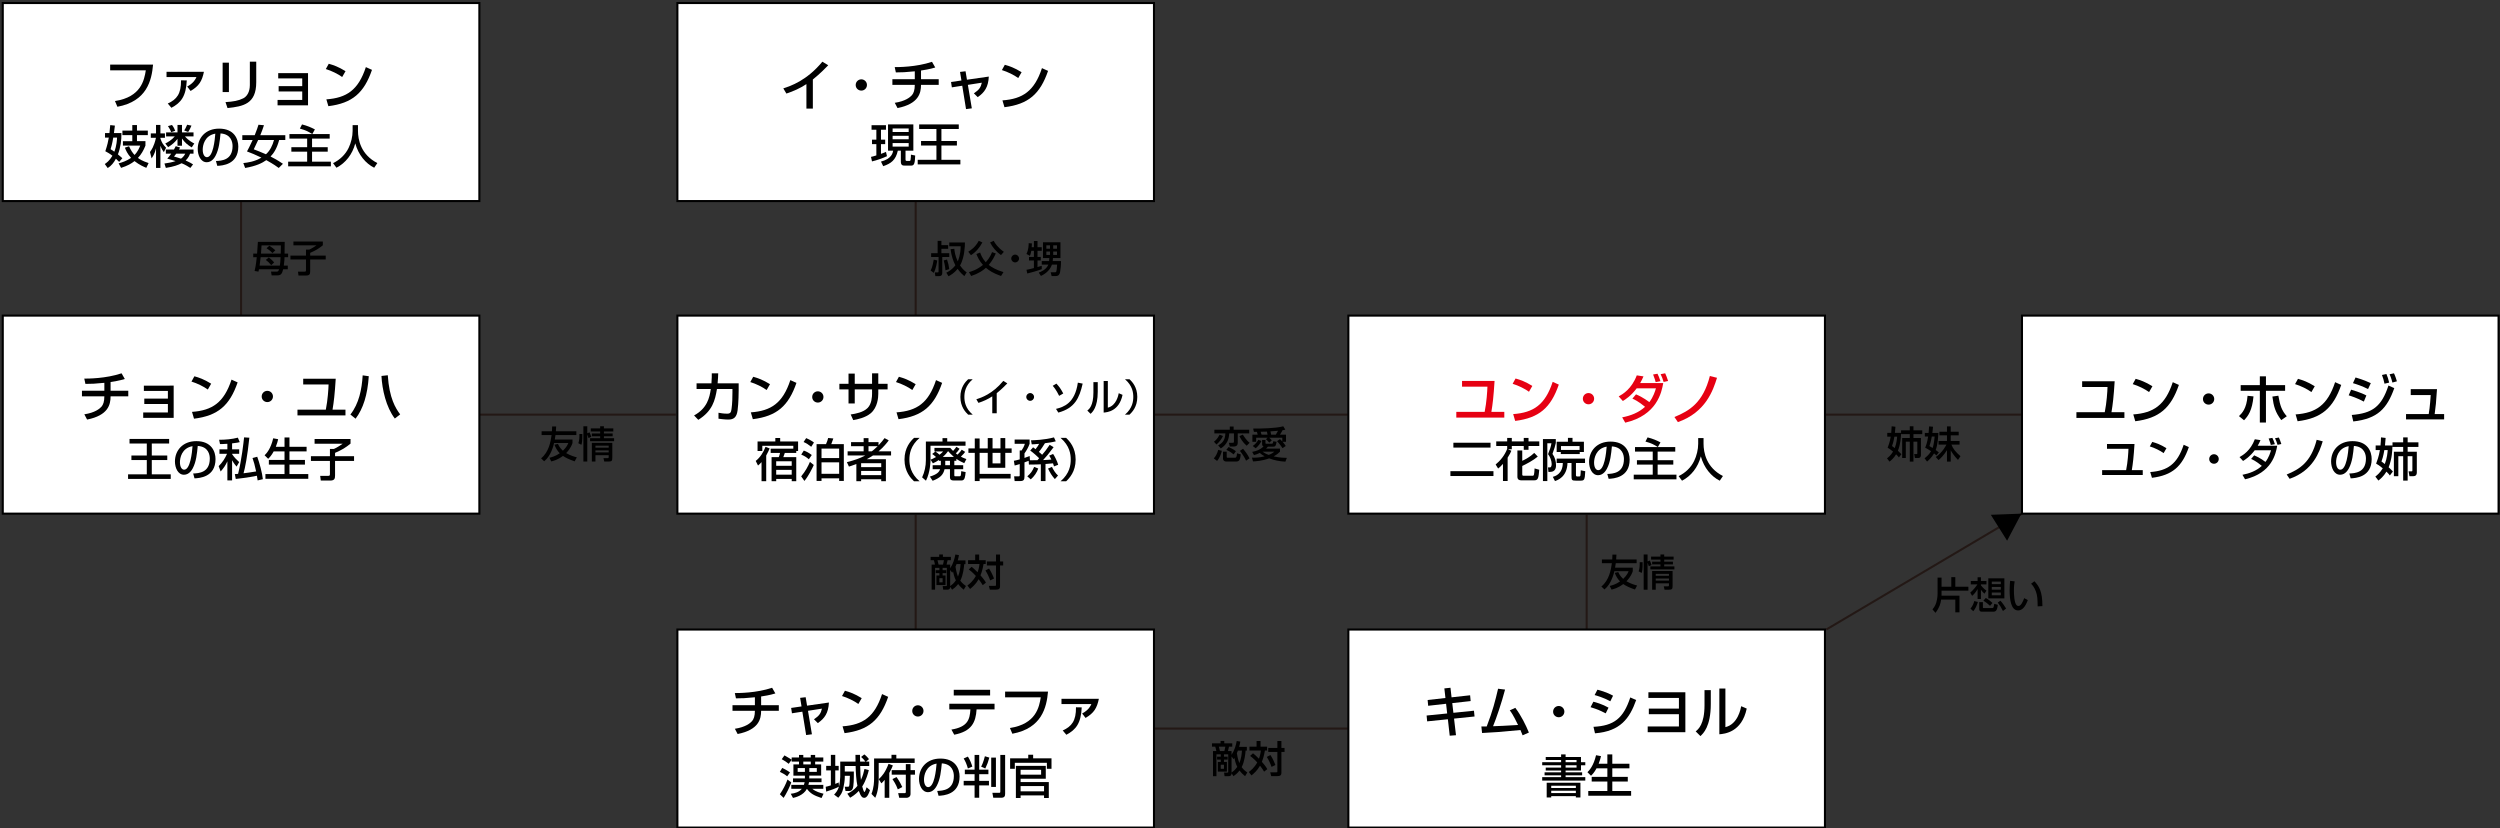 <?xml version="1.0" encoding="utf-8"?>
<!-- Generator: Adobe Illustrator 15.0.0, SVG Export Plug-In . SVG Version: 6.00 Build 0)  -->
<!DOCTYPE svg PUBLIC "-//W3C//DTD SVG 1.1//EN" "http://www.w3.org/Graphics/SVG/1.1/DTD/svg11.dtd">
<svg version="1.1" id="レイヤー_1" xmlns="http://www.w3.org/2000/svg" xmlns:xlink="http://www.w3.org/1999/xlink" x="0px"
	 y="0px" width="600.64px" height="198.975px" viewBox="0 0 600.64 198.975" enable-background="new 0 0 600.64 198.975"
	 xml:space="preserve">
<rect x="0" y="0" width="600.64" height="198.975" fill="#333333" stroke="none"/>
<line fill="none" stroke="#231815" stroke-width="0.5" stroke-miterlimit="10" x1="276.879" y1="99.616" x2="324.082" y2="99.616"/>
<line fill="none" stroke="#231815" stroke-width="0.5" stroke-miterlimit="10" x1="438.588" y1="99.616" x2="485.791" y2="99.616"/>
<line fill="none" stroke="#231815" stroke-width="0.5" stroke-miterlimit="10" x1="115.17" y1="99.616" x2="162.373" y2="99.616"/>
<line fill="none" stroke="#231815" stroke-width="0.5" stroke-miterlimit="10" x1="276.692" y1="175.041" x2="323.896" y2="175.041"/>
<line fill="none" stroke="#231815" stroke-width="0.5" stroke-miterlimit="10" x1="381.205" y1="123.642" x2="381.205" y2="151.25"/>
<line fill="none" stroke="#231815" stroke-width="0.5" stroke-miterlimit="10" x1="219.999" y1="48.308" x2="219.999" y2="75.917"/>
<line fill="none" stroke="#231815" stroke-width="0.5" stroke-miterlimit="10" x1="219.999" y1="123.642" x2="219.999" y2="151.25"/>
<line fill="none" stroke="#231815" stroke-width="0.5" stroke-miterlimit="10" x1="57.917" y1="48.308" x2="57.917" y2="75.917"/>
<line fill="none" stroke="#231815" stroke-width="0.5" stroke-miterlimit="10" x1="438.773" y1="151.25" x2="485.791" y2="123.406"/>
<rect x="323.952" y="75.825" fill="#FFFFFF" stroke="#000000" stroke-width="0.5" stroke-miterlimit="10" width="114.506" height="47.581"/>
<rect x="485.791" y="75.825" fill="#FFFFFF" stroke="#000000" stroke-width="0.5" stroke-miterlimit="10" width="114.506" height="47.581"/>
<rect x="162.746" y="75.825" fill="#FFFFFF" stroke="#000000" stroke-width="0.5" stroke-miterlimit="10" width="114.506" height="47.581"/>
<rect x="323.952" y="151.25" fill="#FFFFFF" stroke="#000000" stroke-width="0.5" stroke-miterlimit="10" width="114.505" height="47.582"/>
<rect x="162.746" y="0.727" fill="#FFFFFF" stroke="#000000" stroke-width="0.5" stroke-miterlimit="10" width="114.506" height="47.581"/>
<rect x="0.664" y="75.825" fill="#FFFFFF" stroke="#000000" stroke-width="0.5" stroke-miterlimit="10" width="114.506" height="47.581"/>
<rect x="162.746" y="151.25" fill="#FFFFFF" stroke="#000000" stroke-width="0.5" stroke-miterlimit="10" width="114.506" height="47.581"/>
<rect x="0.664" y="0.727" fill="#FFFFFF" stroke="#000000" stroke-width="0.5" stroke-miterlimit="10" width="114.506" height="47.581"/>
<g>
	<path fill="#E60012" d="M359.078,91.521c-0.233,3.744-0.454,5.577-0.766,7.437h3.106v1.378h-11.531v-1.378h6.812
		c0.481-2.419,0.625-4.94,0.664-6.059h-6.098v-1.378H359.078z"/>
	<path fill="#E60012" d="M367.347,94.12c-0.976-0.715-2.587-1.508-3.927-1.911l0.703-1.273c1.144,0.324,2.274,0.702,4.029,1.781
		L367.347,94.12z M363.551,99.489c4.861-0.351,7.684-2.223,9.49-7.748l1.469,0.663c-1.91,5.551-4.719,8.008-10.479,8.724
		L363.551,99.489z"/>
	<path fill="#E60012" d="M382.999,95.784c0,0.754-0.598,1.353-1.353,1.353c-0.754,0-1.365-0.599-1.352-1.353
		c0-0.754,0.611-1.352,1.352-1.352C382.388,94.433,382.999,95.03,382.999,95.784z"/>
	<path fill="#E60012" d="M393.061,94.744c1.729,0.715,3.042,1.755,3.198,1.872c0.988-1.261,1.404-2.704,1.586-3.314h-4.628
		c-1.378,1.846-2.743,2.69-3.315,3.042l-1.001-1.105c0.949-0.52,3.12-1.794,4.343-5.057l1.611,0.246
		c-0.221,0.508-0.429,0.976-0.793,1.6h5.539c-0.377,2.223-1.509,7.748-9.127,9.517l-0.741-1.274c2.015-0.39,3.978-1.131,5.499-2.535
		c-1.716-1.404-2.574-1.755-3.042-1.963L393.061,94.744z M397.78,91.807c-0.117-0.469-0.195-0.754-0.611-1.833l1.053-0.183
		c0.286,0.56,0.403,0.884,0.715,1.794L397.78,91.807z M399.69,91.768c-0.156-0.585-0.455-1.392-0.715-1.872l1.092-0.208
		c0.287,0.61,0.416,0.975,0.703,1.846L399.69,91.768z"/>
	<path fill="#E60012" d="M402.29,100.191c3.588-1.481,6.878-3.406,8.516-9.854l1.717,0.43c-0.949,3.028-2.705,8.294-9.4,10.647
		L402.29,100.191z"/>
</g>
<g>
	<path d="M347.015,165.393l1.47-0.156l0.26,2.301l4.459-0.494l0.13,1.391l-4.42,0.494l0.273,2.328l4.939-0.508l0.144,1.391
		l-4.928,0.508l0.469,3.992l-1.509,0.115l-0.441-3.951l-4.979,0.508l-0.13-1.404l4.94-0.494l-0.261-2.328l-4.303,0.482l-0.13-1.393
		l4.277-0.48L347.015,165.393z"/>
	<path d="M364.059,170.059c1.403,1.834,2.573,4.238,3.263,5.941l-1.508,0.664c-0.169-0.469-0.273-0.729-0.521-1.273
		c-5.005,0.48-5.551,0.531-9.217,0.715l-0.169-1.561c0.299,0.014,0.936-0.014,1.287-0.014c1.481-3.873,2.027-6.084,2.729-9.061
		l1.677,0.207c-0.845,3.199-2.08,6.865-2.886,8.803c2.028-0.066,2.432-0.092,6.006-0.301c-1.209-2.496-1.638-3.055-1.988-3.51
		L364.059,170.059z"/>
	<path d="M375.849,170.969c0,0.754-0.598,1.354-1.352,1.354s-1.365-0.6-1.353-1.354c0-0.754,0.611-1.352,1.353-1.352
		S375.849,170.215,375.849,170.969z"/>
	<path d="M385.781,171.385c-1.703-0.844-1.742-0.871-3.641-1.48l0.676-1.314c0.624,0.156,2.236,0.611,3.641,1.43L385.781,171.385z
		 M382.843,174.623c4.901-0.248,7.189-2.002,8.841-7.061l1.417,0.625c-1.586,4.445-3.81,7.514-9.894,7.996L382.843,174.623z
		 M386.887,168.486c-1.586-0.885-3.354-1.379-3.771-1.494l0.676-1.287c0.442,0.117,2.106,0.52,3.757,1.441L386.887,168.486z"/>
	<path d="M404.918,166.328v9.582h-9.049v-1.379h7.502v-2.938h-7.229v-1.352h7.229v-2.563h-7.333v-1.352H404.918z"/>
	<path d="M411.027,169.137c0,5.459-1.846,7.123-2.496,7.709l-1.131-1.131c0.598-0.48,2.119-1.664,2.119-6.293v-3.613h1.508V169.137z
		 M414.537,174.701c2.99-0.715,3.666-4.369,3.797-5.031l1.326,0.572c-1.197,5.719-5.344,6.07-6.578,6.174v-10.998h1.455V174.701z"/>
</g>
<g>
	<path d="M26.567,93.873h4.251v1.353h-4.251c0,1.976-0.559,4.563-5.642,5.577l-0.663-1.262c2.573-0.39,3.691-1.352,4.121-1.833
		c0.416-0.48,0.688-1.234,0.688-2.482H19.69v-1.353h5.382v-1.898c-2.171,0.209-3.172,0.273-4.55,0.261l-0.273-1.274
		c0.846,0,5.122,0.013,8.958-1.273l0.779,1.364c-1.3,0.416-2.834,0.638-3.419,0.729V93.873z"/>
	<path d="M41.726,92.651v7.748h-7.319v-1.3h5.929v-2.041h-5.669v-1.287h5.669v-1.847h-5.772v-1.273H41.726z"/>
	<path d="M49.929,93.587c-0.976-0.715-2.587-1.508-3.927-1.911l0.702-1.273c1.145,0.324,2.275,0.702,4.03,1.781L49.929,93.587z
		 M46.132,98.956c4.862-0.351,7.684-2.223,9.491-7.748l1.469,0.663c-1.911,5.551-4.72,8.008-10.479,8.724L46.132,98.956z"/>
	<path d="M65.58,95.251c0,0.754-0.598,1.353-1.352,1.353s-1.365-0.599-1.353-1.353c0-0.754,0.611-1.352,1.353-1.352
		S65.58,94.497,65.58,95.251z"/>
	<path d="M80.66,90.987c-0.233,3.744-0.454,5.577-0.767,7.437h3.107v1.378H71.47v-1.378h6.812c0.481-2.419,0.624-4.94,0.663-6.059
		h-6.097v-1.378H80.66z"/>
	<path d="M84.184,99.594c2.08-2.652,2.743-6.059,2.951-9.413l1.469,0.208c-0.299,4.473-1.339,7.788-3.172,10.206L84.184,99.594z
		 M93.167,90.155c0.363,5.563,1.897,7.969,2.977,9.399l-1.287,1.001c-2.105-2.743-3.042-6.981-3.211-10.231L93.167,90.155z"/>
</g>
<g>
	<path d="M195.292,26.095h-1.547v-5.89c-1.482,0.988-3.12,1.717-4.81,2.275l-0.741-1.248c1.755-0.572,5.616-1.846,9.386-6.409
		l1.404,0.858c-0.507,0.52-1.885,1.976-3.692,3.419V26.095z"/>
	<path d="M208.292,20.413c0,0.754-0.598,1.353-1.352,1.353c-0.754,0-1.365-0.599-1.353-1.353c0-0.754,0.611-1.352,1.353-1.352
		C207.681,19.062,208.292,19.659,208.292,20.413z"/>
	<path d="M221.279,19.035h4.251v1.353h-4.251c0,1.976-0.559,4.563-5.642,5.577l-0.663-1.262c2.574-0.39,3.692-1.352,4.121-1.833
		c0.416-0.48,0.689-1.234,0.689-2.482h-5.382v-1.353h5.382v-1.898c-2.171,0.209-3.172,0.273-4.55,0.261l-0.273-1.274
		c0.845,0,5.122,0.013,8.958-1.273l0.78,1.364c-1.3,0.416-2.834,0.638-3.419,0.729V19.035z"/>
	<path d="M230.652,17.28l1.326-0.156l0.338,2.028l5.252-0.754c-0.13,2.521-1.014,3.809-2.665,4.94l-0.923-0.91
		c1.261-0.858,1.651-1.404,1.911-2.562l-3.354,0.521l0.949,5.642l-1.391,0.183l-0.91-5.616l-2.496,0.39l-0.195-1.287l2.496-0.364
		L230.652,17.28z"/>
	<path d="M244.64,18.749c-0.975-0.715-2.587-1.508-3.926-1.911l0.702-1.273c1.144,0.324,2.275,0.702,4.03,1.781L244.64,18.749z
		 M240.844,24.118c4.862-0.351,7.684-2.223,9.491-7.748l1.469,0.663c-1.911,5.551-4.719,8.008-10.478,8.724L240.844,24.118z"/>
</g>
<g>
	<path d="M182.864,169.422h4.251v1.352h-4.251c0,1.977-0.559,4.563-5.642,5.578l-0.663-1.262c2.574-0.391,3.692-1.352,4.121-1.834
		c0.416-0.48,0.689-1.234,0.689-2.482h-5.382v-1.352h5.382v-1.898c-2.171,0.209-3.172,0.273-4.55,0.26l-0.273-1.273
		c0.845,0,5.122,0.012,8.958-1.273l0.78,1.363c-1.3,0.416-2.834,0.639-3.419,0.729V169.422z"/>
	<path d="M192.237,167.666l1.326-0.156l0.338,2.029l5.252-0.754c-0.13,2.521-1.014,3.809-2.665,4.939l-0.923-0.91
		c1.261-0.857,1.651-1.404,1.911-2.561l-3.354,0.52l0.949,5.643l-1.391,0.182l-0.91-5.615l-2.496,0.389l-0.195-1.287l2.496-0.363
		L192.237,167.666z"/>
	<path d="M206.225,169.135c-0.975-0.715-2.587-1.508-3.926-1.91l0.702-1.273c1.144,0.324,2.275,0.701,4.03,1.781L206.225,169.135z
		 M202.429,174.504c4.862-0.35,7.684-2.223,9.491-7.748l1.469,0.664c-1.911,5.551-4.719,8.008-10.478,8.723L202.429,174.504z"/>
	<path d="M221.877,170.799c0,0.754-0.598,1.354-1.352,1.354c-0.754,0-1.365-0.6-1.353-1.354c0-0.754,0.611-1.352,1.353-1.352
		C221.266,169.447,221.877,170.045,221.877,170.799z"/>
	<path d="M238.946,169.07v1.365h-4.316c-0.195,3.121-1.183,5.277-5.37,6.084l-0.676-1.234c3.9-0.637,4.42-2.406,4.563-4.85h-5.07
		v-1.365H238.946z M237.88,165.729v1.354h-8.736v-1.354H237.88z"/>
	<path d="M251.791,166.158c-0.338,3.783-1.469,8.814-8.567,10.127l-0.585-1.377c6.305-0.963,7.033-5.07,7.41-7.371h-8.567v-1.379
		H251.791z"/>
	<path d="M264.01,167.887c-0.455,2.236-1.183,3.42-3.198,4.604l-0.819-1.066c1.612-0.871,2.028-1.846,2.223-2.275h-7.189v-1.262
		H264.01z M255.326,175.506c2.171-0.988,3.224-2.34,3.185-5.578l1.378,0.027c-0.169,3.809-1.378,5.355-3.692,6.578L255.326,175.506z
		"/>
</g>
<g>
	<path d="M177.469,92.092v1.717c0,0.194-0.013,2.99-0.26,4.797c-0.234,1.729-0.988,2.197-2.236,2.197
		c-0.871,0-1.976-0.156-2.353-0.208v-1.431c0.507,0.092,1.196,0.222,2.08,0.222c0.78,0,0.936-0.313,1.053-1.105
		c0.195-1.339,0.221-2.964,0.221-3.991v-0.832h-3.718c-0.455,2.73-1.066,5.278-4.485,7.41l-1.014-1.053
		c3.133-1.716,3.718-4.238,4.017-6.357h-3.419v-1.365h3.575c0.091-1.156,0.091-1.91,0.078-2.404l1.547,0.013
		c-0.026,0.65-0.039,1.391-0.143,2.392H177.469z"/>
	<path d="M184.19,93.704c-0.975-0.715-2.587-1.508-3.926-1.911l0.702-1.273c1.144,0.324,2.275,0.702,4.03,1.781L184.19,93.704z
		 M180.394,99.073c4.862-0.351,7.683-2.223,9.49-7.748l1.469,0.663c-1.911,5.551-4.719,8.008-10.478,8.724L180.394,99.073z"/>
	<path d="M197.842,95.368c0,0.754-0.598,1.353-1.353,1.353c-0.754,0-1.365-0.599-1.352-1.353c0-0.754,0.611-1.352,1.352-1.352
		C197.231,94.017,197.842,94.614,197.842,95.368z"/>
	<path d="M209.518,89.688h1.495v2.521h2.236v1.353h-2.236v1.065c0,0.807-0.143,3.237-1.807,4.654
		c-1.3,1.093-3.237,1.482-4.212,1.651l-0.611-1.353c1.261-0.182,3.042-0.52,4.082-1.572c0.962-0.976,1.053-2.679,1.053-3.367v-1.079
		h-4.16v3.38h-1.495v-3.38h-2.197v-1.353h2.197v-2.443h1.495v2.443h4.16V89.688z"/>
	<path d="M219.19,93.704c-0.975-0.715-2.587-1.508-3.926-1.911l0.702-1.273c1.144,0.324,2.275,0.702,4.03,1.781L219.19,93.704z
		 M215.394,99.073c4.862-0.351,7.683-2.223,9.49-7.748l1.469,0.663c-1.911,5.551-4.719,8.008-10.478,8.724L215.394,99.073z"/>
	<path d="M233.7,91.116c-1.803,1.535-2.001,3.211-2.001,4.252c0,1.041,0.198,2.718,2.001,4.252h-1.095
		c-0.637-0.601-1.866-1.884-1.866-4.252s1.229-3.651,1.866-4.252H233.7z"/>
	<path d="M239.468,99.289H238.4v-4.064c-1.023,0.682-2.153,1.185-3.319,1.57l-0.511-0.861c1.211-0.395,3.875-1.273,6.477-4.422
		l0.968,0.592c-0.35,0.358-1.301,1.363-2.547,2.359V99.289z"/>
	<path d="M248.438,95.368c0,0.521-0.413,0.934-0.933,0.934s-0.941-0.413-0.933-0.934c0-0.52,0.421-0.933,0.933-0.933
		S248.438,94.848,248.438,95.368z"/>
	<path d="M254.465,95.108c-0.116-0.251-0.717-1.489-1.534-2.421l0.879-0.521c0.727,0.799,1.085,1.3,1.642,2.368L254.465,95.108z
		 M253.712,98.238c1.839-0.457,4.54-1.327,5.248-6.305l1.157,0.233c-0.798,3.489-1.893,5.885-5.849,6.961L253.712,98.238z"/>
	<path d="M263.741,94.104c0,3.768-1.274,4.916-1.723,5.319l-0.781-0.78c0.413-0.331,1.462-1.148,1.462-4.342v-2.494h1.041V94.104z
		 M266.163,97.943c2.063-0.493,2.53-3.015,2.62-3.472l0.915,0.395c-0.826,3.946-3.687,4.189-4.539,4.261v-7.589h1.004V97.943z"/>
	<path d="M270.28,99.62c1.803-1.534,2.001-3.211,2.001-4.252c0-1.041-0.198-2.717-2.001-4.252h1.095
		c0.637,0.601,1.866,1.884,1.866,4.252s-1.229,3.651-1.866,4.252H270.28z"/>
</g>
<g>
	<path d="M36.773,15.525c-0.338,3.783-1.469,8.814-8.567,10.127l-0.585-1.378c6.305-0.962,7.033-5.07,7.41-7.371h-8.567v-1.378
		H36.773z"/>
	<path d="M48.993,17.254c-0.455,2.236-1.183,3.419-3.198,4.603l-0.819-1.066c1.612-0.871,2.028-1.846,2.223-2.274h-7.189v-1.262
		H48.993z M40.309,24.872c2.171-0.987,3.224-2.34,3.185-5.577l1.378,0.026c-0.169,3.809-1.378,5.356-3.692,6.578L40.309,24.872z"/>
	<path d="M54.999,22.116H53.49v-7.06h1.508V22.116z M61.563,19.764c0,5.2-3.094,5.798-6.903,6.201l-0.481-1.431
		c1.885-0.117,3.133-0.338,4.264-0.91c1.508-0.767,1.586-2.678,1.586-3.172v-5.629h1.534V19.764z"/>
	<path d="M74.005,17.566v7.748h-7.319v-1.3h5.928v-2.041h-5.668v-1.287h5.668V18.84h-5.772v-1.273H74.005z"/>
	<path d="M82.208,18.502c-0.975-0.715-2.587-1.508-3.926-1.911l0.702-1.273c1.144,0.324,2.275,0.702,4.03,1.781L82.208,18.502z
		 M78.411,23.871c4.862-0.351,7.684-2.223,9.491-7.748l1.469,0.663c-1.911,5.551-4.719,8.008-10.478,8.724L78.411,23.871z"/>
</g>
<g>
	<path d="M508.062,91.599c-0.234,3.744-0.455,5.576-0.768,7.436h3.107v1.379H498.87v-1.379h6.812
		c0.481-2.418,0.624-4.939,0.663-6.058h-6.097v-1.378H508.062z"/>
	<path d="M516.329,94.198c-0.976-0.715-2.587-1.508-3.927-1.911l0.702-1.273c1.145,0.325,2.275,0.702,4.03,1.78L516.329,94.198z
		 M512.533,99.567c4.861-0.352,7.683-2.223,9.49-7.748l1.469,0.663c-1.911,5.55-4.719,8.009-10.479,8.724L512.533,99.567z"/>
	<path d="M531.981,95.862c0,0.754-0.599,1.352-1.353,1.352s-1.365-0.598-1.352-1.352c0-0.754,0.61-1.352,1.352-1.352
		S531.981,95.108,531.981,95.862z"/>
	<path d="M537.922,99.97c0.702-0.662,1.833-1.754,2.067-4.875l1.43,0.143c-0.325,3.355-1.261,4.693-2.275,5.734L537.922,99.97z
		 M544.409,90.415v2.119h4.602v1.365h-4.602v7.617h-1.47v-7.617h-4.602v-1.365h4.602v-2.119H544.409z M547.386,95.069
		c0.429,2.443,0.832,3.574,2.028,4.939l-1.326,0.924c-1.417-1.859-1.833-3.289-2.133-5.656L547.386,95.069z"/>
	<path d="M555.328,94.198c-0.975-0.715-2.586-1.508-3.926-1.911l0.702-1.273c1.144,0.325,2.274,0.702,4.03,1.78L555.328,94.198z
		 M551.533,99.567c4.861-0.352,7.683-2.223,9.49-7.748l1.469,0.663c-1.912,5.55-4.719,8.009-10.479,8.724L551.533,99.567z"/>
	<path d="M567.926,96.485c-1.521-0.832-3.094-1.338-3.641-1.508l0.586-1.352c0.194,0.053,2.34,0.662,3.666,1.391L567.926,96.485z
		 M565.026,99.696c4.915-0.402,7.15-1.963,8.814-7.071l1.403,0.624c-1.741,4.875-3.965,7.357-9.854,8.008L565.026,99.696z
		 M568.939,93.47c-1.378-0.688-2.613-1.117-3.627-1.416l0.624-1.365c1.963,0.585,2.938,1.027,3.666,1.365L568.939,93.47z
		 M572.892,92.184c-0.182-0.884-0.351-1.404-0.61-2.093l1.065-0.234c0.325,0.78,0.442,1.118,0.663,2.067L572.892,92.184z
		 M574.79,91.91c-0.3-1.17-0.546-1.703-0.677-1.989l1.054-0.233c0.364,0.754,0.61,1.612,0.702,1.924L574.79,91.91z"/>
	<path d="M585.502,93.495c-0.182,2.99-0.325,4.344-0.559,5.994h2.274v1.273h-9.152v-1.273h5.447
		c0.312-1.689,0.468-4.406,0.481-4.576h-4.797v-1.418H585.502z"/>
</g>
<g>
	<path d="M348.469,113.202h10.342v1.166h-10.342V113.202z M349.184,106.37h8.923v1.166h-8.923V106.37z"/>
	<path d="M359.337,111.596c1.089-0.869,2.167-2.189,2.772-3.74v-0.704h-2.63v-1.101h2.63v-0.836h1.111v0.836h2.871v-0.836h1.144
		v0.836h2.586v1.101h-2.586v0.913h-1.144v-0.913h-2.871v0.792h-0.902l0.792,0.353c-0.176,0.429-0.353,0.825-0.892,1.661v5.61h-1.122
		v-4.114c-0.583,0.66-0.825,0.847-1.166,1.111L359.337,111.596z M364.563,108.219h1.166v2.497c0.748-0.352,1.893-0.936,2.883-1.903
		l0.847,0.88c-1.089,0.936-2.838,1.838-3.729,2.256v2.079c0,0.165,0.088,0.275,0.33,0.275h2.179c0.187,0,0.286-0.144,0.308-0.286
		c0.033-0.144,0.132-0.771,0.144-1.475l1.122,0.319c-0.177,1.947-0.242,2.541-1.199,2.541h-3.125c-0.429,0-0.924-0.143-0.924-0.847
		V108.219z"/>
	<path d="M370.7,105.49h3.091v0.935c-0.154,0.727-0.319,1.288-0.803,2.63c0.572,0.759,0.857,1.749,0.857,2.706
		c0,0.353,0,1.617-1.419,1.617h-0.407l-0.109-1.089h0.506c0.319,0,0.385-0.55,0.385-0.825c0-0.737-0.385-1.738-0.869-2.354
		c0.44-1.089,0.683-1.782,0.814-2.618h-0.99v9.087H370.7V105.49z M380.811,111.233h-2.179v2.871c0,0.143,0.022,0.374,0.286,0.374
		h0.484c0.209,0,0.274-0.11,0.297-0.209c0.044-0.144,0.077-0.892,0.088-1.276l1.078,0.22c-0.099,2.189-0.242,2.267-1.232,2.267
		h-1.001c-1.034,0-1.067-0.143-1.067-1.243v-3.003h-0.968c-0.099,3.344-2.365,4.125-3.004,4.345l-0.517-1.012
		c0.473-0.132,2.365-0.638,2.398-3.333H374v-1.046h6.811V111.233z M374.99,108.593H374v-2.465h2.707v-0.935h1.1v0.935h2.739v2.465
		h-1.001v0.495h-4.555V108.593z M379.501,108.098v-0.936h-4.467v0.936H379.501z"/>
	<path d="M386.166,113.873c1.309-0.055,3.994-0.176,3.994-3.586c0-0.869-0.297-2.872-2.895-3.037
		c-0.176,1.826-0.362,3.796-1.199,5.369c-0.187,0.341-0.836,1.551-2.111,1.551c-1.441,0-2.168-1.649-2.168-3.19
		c0-2.651,1.871-4.885,5.139-4.885c3.652,0,4.609,2.509,4.609,4.313c0,4.367-3.906,4.576-5.05,4.631L386.166,113.873z
		 M382.986,111.145c0,1.188,0.463,1.815,1.013,1.815c1.474,0,1.903-4.114,2.013-5.654
		C383.383,107.768,382.986,110.177,382.986,111.145z"/>
	<path d="M398.299,107.404c-0.847-0.539-1.408-0.88-2.97-1.32l0.517-1.001c1.354,0.363,2.135,0.704,3.092,1.199l-0.627,1.122h4.18
		v1.089h-4.234v2.068h3.762v1.067h-3.762v2.409h4.521v1.122h-10.265v-1.122h4.565v-2.409h-3.795v-1.067h3.795v-2.068h-4.258v-1.089
		H398.299z"/>
	<path d="M408.001,105.248h1.287v1.354c0,2.134,0.671,5.721,4.653,7.767l-0.759,1.122c-2.024-1.012-3.784-3.069-4.544-5.853
		c-0.682,2.641-2.332,4.72-4.521,5.853l-0.814-1.1c1.607-0.781,2.949-2.035,3.73-3.652c0.594-1.222,0.968-2.751,0.968-4.093V105.248
		z"/>
</g>
<g>
	<path d="M182.965,111.024c-0.308,0.352-0.539,0.561-0.847,0.825l-0.55-1.111c1.1-0.858,1.859-2.102,2.354-3.378l0.99,0.386
		c-0.176,0.406-0.385,0.901-0.825,1.693v6.172h-1.122V111.024z M190.6,107.801v-0.693h-7.448v1.243h-1.144v-2.288h4.269v-0.825
		h1.166v0.825h4.302v2.288h-0.44v0.474h-2.75c-0.099,0.318-0.198,0.594-0.363,1.012h3.114v5.775h-1.089v-0.55h-3.729v0.55h-1.111
		v-5.775h1.728c0.143-0.374,0.154-0.418,0.308-1.012h-2.255v-1.023H190.6z M186.485,110.826v1.089h3.729v-1.089H186.485z
		 M186.485,112.884v1.154h3.729v-1.154H186.485z"/>
	<path d="M195.516,111.717c-0.297,0.693-1.375,2.839-2.255,3.829l-0.77-1.101c1.001-1.188,1.694-2.497,2.101-3.477L195.516,111.717z
		 M193.118,108.252c0.693,0.253,1.166,0.506,1.915,1.067l-0.704,1.022c-0.616-0.528-1.012-0.77-1.827-1.122L193.118,108.252z
		 M193.69,105.259c1.012,0.43,1.551,0.825,1.87,1.057l-0.66,1.023c-0.726-0.572-1.089-0.804-1.837-1.145L193.69,105.259z
		 M201.611,114.93h-4.235v0.616h-1.188V106.7h2.267c0.22-0.429,0.451-1.199,0.517-1.474l1.243,0.121
		c-0.055,0.165-0.396,1.089-0.495,1.353h3.014v8.846h-1.122V114.93z M197.375,107.778v2.267h4.235v-2.267H197.375z M201.611,111.079
		h-4.235v2.762h4.235V111.079z"/>
	<path d="M203.469,111.035c1.793-0.451,3.157-0.924,4.412-1.606h-4.236v-1.001h3.851v-1.222h-3.025v-0.979h3.025v-0.969h1.167v0.969
		h2.409v0.759c0.66-0.671,1.1-1.254,1.452-1.728l1.001,0.551c-0.407,0.55-1.199,1.573-2.442,2.618h3.003v1.001h-4.345
		c-0.319,0.22-0.825,0.528-1.485,0.892h4.587v5.291h-1.122v-0.473h-4.83v0.473h-1.144v-4.136c-0.913,0.352-1.287,0.473-1.782,0.627
		L203.469,111.035z M206.89,111.288v0.946h4.83v-0.946H206.89z M206.89,113.147v1.012h4.83v-1.012H206.89z M208.662,107.206v1.222
		h0.792c0.209-0.154,0.638-0.473,1.408-1.222H208.662z"/>
	<path d="M220.942,105.204c-2.211,1.882-2.454,3.938-2.454,5.215s0.242,3.334,2.454,5.215H219.6
		c-0.781-0.737-2.289-2.311-2.289-5.215s1.507-4.478,2.289-5.215H220.942z"/>
	<path d="M222.448,106.084h3.994v-0.813h1.133v0.813h4.4v1.002h-8.416v3.498c0,0.286-0.044,2.827-1.089,4.907l-0.924-0.804
		c0.605-1.298,0.902-2.706,0.902-4.137V106.084z M225.583,110.507c-0.473,0.33-0.891,0.55-1.452,0.814l-0.55-0.88
		c0.33-0.144,0.726-0.298,1.309-0.639c-0.594-0.506-0.66-0.561-0.935-0.726l0.781-0.595c0.396,0.242,0.836,0.639,0.979,0.771
		c0.517-0.385,0.671-0.55,0.88-0.792h-2.09v-0.858h3.796c0.176,0.198,0.374,0.44,0.682,0.737c0.418-0.429,0.649-0.781,0.792-0.99
		l0.77,0.473c-0.418,0.616-0.561,0.76-0.902,1.101c0.11,0.088,0.187,0.154,0.407,0.308c0.561-0.539,0.803-0.891,1.012-1.188
		l0.825,0.527c-0.187,0.254-0.44,0.595-1.034,1.145c0.297,0.165,0.638,0.33,1.331,0.583l-0.517,0.979
		c-0.484-0.209-1.166-0.518-1.892-1.034v0.462h-0.495v1.067h2.134v0.957h-2.134v1.441c0,0.099,0,0.264,0.198,0.264h1.078
		c0.308,0,0.319-0.209,0.385-1.232l1.056,0.221c-0.099,1.045-0.176,2.013-0.946,2.013h-1.937c-0.88,0-0.88-0.506-0.88-0.792v-1.914
		h-1.298c-0.308,1.276-0.946,2.046-2.86,2.783l-0.671-1.001c1.75-0.55,2.211-1.078,2.464-1.782h-1.793v-0.957h1.958
		c0-0.056,0.011-0.1,0.011-0.209v-0.858h-0.462V110.507z M229.181,109.781c-0.572-0.484-1.045-1.013-1.397-1.397
		c-0.253,0.352-0.583,0.803-1.276,1.397H229.181z M228.235,110.705h-1.133v0.847c0,0.121-0.011,0.177-0.011,0.221h1.145V110.705z"/>
	<path d="M241.523,105.248v2.486h1.529v1.067h-1.529v3.587h-4.213v-3.587h-1.948v5.05h7.448v1.111h-7.448v0.616h-1.166v-6.777
		h-1.529v-1.067h1.529v-2.387h1.166v2.387h1.948v-2.486h1.155v2.486h1.903v-2.486H241.523z M238.464,111.332h1.903v-2.53h-1.903
		V111.332z"/>
	<path d="M249.255,110.563c0.132-0.154,0.253-0.286,0.407-0.474c-0.319-0.319-1.298-1.232-2.146-1.849l0.693-0.77
		c0.099,0.077,0.396,0.308,0.583,0.451c0.418-0.484,0.715-1.001,0.869-1.287c-1.023,0.099-1.496,0.121-1.782,0.121l-0.176-0.969
		c0.726-0.021,3.279-0.088,5.523-0.704l0.429,0.946c-0.737,0.22-2.102,0.385-2.597,0.451c-0.286,0.484-0.968,1.519-1.452,2.09
		c0.484,0.396,0.671,0.584,0.77,0.693c0.671-0.781,1.001-1.166,1.815-2.398l0.946,0.572c-0.099,0.121-0.627,0.814-1.43,1.849
		c-0.22,0.286-0.869,1.001-1.1,1.254c1.122-0.044,1.727-0.11,1.991-0.132c-0.242-0.495-0.385-0.715-0.528-0.936l0.946-0.407
		c0.297,0.396,0.99,1.728,1.221,2.597l-1.001,0.396c-0.055-0.198-0.121-0.418-0.242-0.737c-0.616,0.055-1.276,0.109-1.804,0.154
		v4.104h-1.122v-4.027c-0.473,0.022-1.21,0.066-2.861,0.066l-0.066-0.902c-0.143,0.056-0.847,0.319-1.001,0.374v3.355
		c0,0.825-0.176,1.134-1.067,1.134h-1.298l-0.121-1.134h0.957c0.352,0,0.385,0,0.385-0.352v-2.597
		c-0.715,0.231-0.958,0.286-1.221,0.341l-0.187-1.133c0.44-0.088,0.902-0.176,1.408-0.33v-2.146h0.451
		c0.253-0.374,0.638-1.034,0.781-1.606h-2.453v-1.022h3.597v1.022c-0.33,0.946-0.781,1.662-1.232,2.311v1.089
		c0.242-0.076,0.528-0.176,1.243-0.462l0.077,1.023C247.99,110.563,248.782,110.584,249.255,110.563z M249.442,112.564
		c-0.275,0.869-0.968,1.914-1.793,2.607l-0.836-0.727c0.825-0.704,1.276-1.342,1.639-2.266L249.442,112.564z M253.436,115.105
		c-0.704-0.792-1.155-1.507-1.639-2.53l0.946-0.407c0.242,0.595,0.891,1.617,1.452,2.079L253.436,115.105z"/>
	<path d="M254.799,115.634c2.211-1.881,2.453-3.938,2.453-5.215s-0.242-3.333-2.453-5.215h1.342
		c0.781,0.737,2.288,2.311,2.288,5.215s-1.507,4.478-2.288,5.215H254.799z"/>
</g>
<g>
	<path d="M512.827,106.667c-0.198,3.168-0.385,4.72-0.648,6.293h2.629v1.166h-9.759v-1.166h5.766
		c0.406-2.047,0.527-4.181,0.561-5.127h-5.159v-1.166H512.827z"/>
	<path d="M519.822,108.867c-0.824-0.605-2.188-1.276-3.322-1.617l0.595-1.078c0.968,0.275,1.925,0.594,3.41,1.507L519.822,108.867z
		 M516.61,113.411c4.114-0.297,6.502-1.882,8.031-6.558l1.243,0.562c-1.617,4.697-3.994,6.777-8.867,7.382L516.61,113.411z"/>
	<path d="M533.067,110.275c0,0.638-0.507,1.145-1.145,1.145s-1.155-0.507-1.145-1.145c0-0.638,0.518-1.145,1.145-1.145
		S533.067,109.638,533.067,110.275z"/>
	<path d="M541.581,109.396c1.463,0.604,2.574,1.485,2.706,1.584c0.836-1.067,1.188-2.288,1.342-2.806h-3.916
		c-1.166,1.563-2.321,2.277-2.806,2.574l-0.847-0.935c0.803-0.44,2.64-1.519,3.674-4.279l1.365,0.209
		c-0.188,0.429-0.363,0.825-0.672,1.353h4.688c-0.319,1.882-1.277,6.558-7.724,8.054l-0.627-1.078
		c1.705-0.33,3.366-0.957,4.653-2.146c-1.452-1.188-2.179-1.485-2.574-1.661L541.581,109.396z M545.574,106.909
		c-0.099-0.396-0.164-0.639-0.517-1.552l0.892-0.153c0.241,0.473,0.34,0.748,0.604,1.518L545.574,106.909z M547.191,106.876
		c-0.132-0.495-0.385-1.177-0.604-1.584l0.924-0.177c0.242,0.518,0.353,0.825,0.595,1.563L547.191,106.876z"/>
	<path d="M549.391,114.005c3.036-1.254,5.82-2.882,7.206-8.339l1.452,0.363c-0.803,2.563-2.289,7.019-7.954,9.01L549.391,114.005z"
		/>
	<path d="M564.439,113.763c1.309-0.055,3.993-0.176,3.993-3.586c0-0.869-0.297-2.872-2.894-3.037
		c-0.176,1.826-0.363,3.796-1.199,5.369c-0.188,0.341-0.836,1.551-2.112,1.551c-1.44,0-2.167-1.649-2.167-3.19
		c0-2.651,1.87-4.885,5.138-4.885c3.652,0,4.61,2.509,4.61,4.313c0,4.367-3.906,4.576-5.051,4.631L564.439,113.763z M561.26,111.034
		c0,1.188,0.462,1.815,1.012,1.815c1.475,0,1.904-4.114,2.014-5.654C561.656,107.657,561.26,110.066,561.26,111.034z"/>
	<path d="M571.93,107.019c0.066-0.659,0.1-1.353,0.121-1.936l1.111,0.132c-0.033,0.572-0.045,0.693-0.154,1.804h1.793
		c-0.011,1.145-0.099,3.169-0.913,5.248c0.55,0.506,0.759,0.727,1.023,1.013l-0.737,0.957c-0.154-0.221-0.297-0.418-0.814-0.925
		c-0.703,1.167-1.507,1.815-1.936,2.146l-0.737-0.957c0.297-0.231,1.133-0.869,1.782-1.991c-0.781-0.649-1.188-0.892-1.596-1.122
		c0.176-0.462,0.672-1.717,0.914-3.257h-1.023v-1.111H571.93z M572.854,108.13c-0.242,1.485-0.539,2.333-0.693,2.751
		c0.319,0.23,0.551,0.396,0.804,0.604c0.562-1.463,0.66-2.86,0.692-3.355H572.854z M574.813,106.271h2.563v-1.188h1.078v1.188h2.586
		v1.111h-2.586v1.145h2.201v4.973c0,0.187,0,0.902-0.814,0.902h-0.957l-0.209-1.155h0.715c0.188,0,0.198-0.11,0.198-0.231v-3.41
		h-1.134v5.853h-1.078v-5.853h-1.166v4.797h-1.066v-5.875h2.232v-1.145h-2.563V106.271z"/>
</g>
<g>
	<path d="M187.938,184.494c0.363,0.165,1.1,0.539,1.859,1.078l-0.671,0.946c-0.44-0.375-1.21-0.837-1.76-1.078L187.938,184.494z
		 M190.105,187.981c-0.418,1.199-1.144,2.651-1.837,3.719l-0.902-0.881c0.77-1.089,1.43-2.42,1.837-3.531L190.105,187.981z
		 M197.378,191.732c-1.925-0.648-2.674-1.1-3.51-2.211c-0.847,1.596-2.729,2.046-3.344,2.189l-0.539-1.001
		c1.012-0.1,2.013-0.418,2.651-1.188h-2.52v-0.957h3.037c0.077-0.231,0.121-0.418,0.165-0.638h-2.794v-0.902h2.86v-0.671h-2.762
		v-2.696h1.342v-0.682h-1.76v-0.429l-0.715,0.968c-0.594-0.473-0.958-0.715-1.672-1.111l0.649-0.913
		c0.473,0.242,1.541,0.913,1.738,1.045v-0.539h1.76v-0.616h1.034v0.616h1.793v-0.616h1.056v0.616h1.958v0.979h-1.958v0.682h1.441
		v2.696h-2.849v0.671h2.938v0.902h-3.004c-0.022,0.165-0.055,0.308-0.143,0.638h3.575v0.957h-2.629
		c0.759,0.683,2.002,1.012,2.685,1.177L197.378,191.732z M191.646,184.526v0.914h1.738v-0.914H191.646z M192.999,182.976v0.682
		h1.793v-0.682H192.999z M194.44,184.526v0.914h1.804v-0.914H194.44z"/>
	<path d="M200.401,190.908c0.374-0.396,0.891-0.958,1.167-1.926c-0.605,0.374-2.189,0.957-3.07,1.21l-0.121-1.166
		c0.319-0.066,0.55-0.11,1.243-0.33v-3.608h-1.123v-1.089h1.123v-2.641h1.056v2.641h0.825v1.089h-0.825v3.245
		c0.506-0.187,0.638-0.253,0.825-0.341l0.077,0.946c0.198-0.759,0.297-2.035,0.297-2.311v-3.642h3.674
		c-0.022-1.177-0.022-1.309-0.022-1.628h1.089c0,0.231,0.022,1.32,0.033,1.628h1.276c-0.297-0.396-0.418-0.561-1.034-1.122
		l0.77-0.616c0.539,0.396,0.968,0.936,1.122,1.134l-0.737,0.604h0.792v1.057h-2.167c0.066,2.376,0.077,2.641,0.176,3.333
		c0.495-1.045,0.704-1.958,0.847-2.629l1.045,0.286c-0.165,0.66-0.594,2.365-1.584,3.927c0.077,0.275,0.363,1.32,0.517,1.32
		c0.165,0,0.451-0.836,0.539-1.133l0.803,0.693c-0.165,0.506-0.594,1.848-1.364,1.848c-0.418,0-0.803-0.197-1.309-1.661
		c-0.913,0.936-1.595,1.343-2.09,1.629l-0.682-0.969c0.572-0.264,1.519-0.726,2.432-1.881c-0.297-1.343-0.396-3.355-0.429-4.764
		h-2.607v1.331h2.178c0,1.672,0,3.531-0.297,4.147c-0.264,0.528-0.594,0.528-1.056,0.528h-0.649l-0.176-1.023h0.715
		c0.198,0,0.275-0.044,0.319-0.143c0.099-0.253,0.121-0.825,0.187-2.486h-1.221v0.429c0,0.616-0.176,1.805-0.352,2.541
		c-0.275,1.145-0.605,1.596-1.21,2.3L200.401,190.908z"/>
	<path d="M214.185,181.348h1.166v0.88h4.401v1.078h-8.636v3.543c0,1.342-0.088,3.256-0.836,4.829l-0.902-0.935
		c0.594-1.541,0.627-2.938,0.627-3.741v-4.774h4.181V181.348z M212.546,187.365c-0.352,0.44-0.561,0.627-0.792,0.836l-0.627-1.001
		c0.781-0.737,1.529-1.54,2.354-3.686l1.034,0.385c-0.121,0.319-0.319,0.858-0.858,1.805v5.974h-1.111V187.365z M218.762,183.592
		v1.43h1.067v1.09h-1.067v4.653c0,0.649-0.561,0.913-0.913,0.913h-1.804l-0.253-1.122h1.563c0.143,0,0.275-0.022,0.275-0.308v-4.137
		h-3.389v-1.09h3.389v-1.43H218.762z M215.406,186.694c0.726,1.001,1.221,2.068,1.375,2.398l-1.078,0.561
		c-0.407-1.177-1.078-2.156-1.287-2.476L215.406,186.694z"/>
	<path d="M225.174,190.027c1.309-0.055,3.994-0.176,3.994-3.586c0-0.869-0.297-2.872-2.894-3.037
		c-0.176,1.826-0.363,3.796-1.199,5.369c-0.187,0.341-0.836,1.551-2.112,1.551c-1.441,0-2.167-1.649-2.167-3.19
		c0-2.651,1.87-4.885,5.138-4.885c3.652,0,4.61,2.509,4.61,4.313c0,4.367-3.906,4.576-5.05,4.631L225.174,190.027z M221.995,187.299
		c0,1.188,0.462,1.815,1.012,1.815c1.474,0,1.903-4.114,2.013-5.654C222.391,183.922,221.995,186.331,221.995,187.299z"/>
	<path d="M234.149,181.38h1.111v3.543h2.211v1.089h-2.211v1.596h2.343v1.089h-2.343v2.971h-1.111v-2.971h-2.618v-1.089h2.618v-1.596
		h-2.343v-1.089h2.343V181.38z M232.543,181.776c0.517,0.792,0.858,1.716,1.067,2.398l-1.067,0.462
		c-0.308-1.056-0.561-1.65-1.012-2.409L232.543,181.776z M237.692,182.019c-0.297,1.111-0.462,1.507-0.968,2.618l-1.001-0.44
		c0.22-0.418,0.539-1.089,0.902-2.508L237.692,182.019z M238.143,182.019h1.133v7.052h-1.133V182.019z M240.333,181.38h1.155v9.341
		c0,0.55-0.154,0.946-0.979,0.946h-1.871l-0.209-1.188h1.661c0.231,0,0.242-0.121,0.242-0.297V181.38z"/>
	<path d="M251.52,183.262h-7.701v1.441h-1.133v-2.509h4.356v-0.858h1.177v0.858h4.412v2.509h-1.111V183.262z M251.255,183.999v3.091
		h-6.051v0.814h6.777v3.828h-1.144v-0.627h-5.633v0.627h-1.133v-7.733H251.255z M245.205,184.956v1.166h4.929v-1.166H245.205z
		 M245.205,188.851v1.276h5.633v-1.276H245.205z"/>
</g>
<g>
	<path d="M209.262,37.69c0.319-0.066,0.594-0.132,1.288-0.352v-2.707h-1.045v-1.078h1.045v-2.376h-1.155v-1.09h3.465v1.09h-1.199
		v2.376h1.012v1.078h-1.012v2.333c0.66-0.231,0.902-0.342,1.199-0.474l0.242,1.034c-1.001,0.473-2.476,1.001-3.598,1.254
		L209.262,37.69z M213.354,29.891h6.084v6.304h-1.881v2.068c0,0.308,0.055,0.407,0.363,0.407h0.572c0.198,0,0.242-0.077,0.275-0.275
		c0.066-0.33,0.088-0.957,0.088-1.243l1.023,0.209c-0.055,1.628-0.165,2.421-0.902,2.421h-1.618c-0.462,0-0.924-0.045-0.924-0.958
		v-2.629h-0.726c-0.506,2.299-1.661,3.092-3.51,3.729l-0.539-1.101c2.585-0.671,2.838-2.112,2.927-2.629h-1.232V29.891z
		 M214.455,30.869v0.837h3.862v-0.837H214.455z M214.455,32.619v0.836h3.862v-0.836H214.455z M214.455,34.379v0.836h3.862v-0.836
		H214.455z"/>
	<path d="M220.834,29.891h9.517v1.1h-4.17v2.883h3.719v1.089h-3.719v3.433h4.555v1.101h-10.253v-1.101h4.5v-3.433h-3.696v-1.089
		h3.696V30.99h-4.147V29.891z"/>
</g>
<g>
	<path d="M25.175,39.407c0.407-0.275,1.111-0.76,1.837-1.991c-0.726-0.562-1.288-0.858-1.706-1.078
		c0.528-1.617,0.66-2.311,0.836-3.278H25.23v-1.09h1.067c0.099-0.77,0.143-1.364,0.187-1.914l1.122,0.121
		c-0.066,0.528-0.121,1.012-0.231,1.793h1.804c0.011,1.749-0.209,3.499-0.847,5.116c0.495,0.407,0.803,0.682,1.067,0.924
		l-0.77,0.892c-0.264-0.265-0.495-0.507-0.781-0.771c-0.506,0.968-1.133,1.738-1.969,2.244L25.175,39.407z M27.21,33.06
		c-0.253,1.562-0.506,2.354-0.638,2.783c0.451,0.297,0.627,0.418,0.902,0.604c0.572-1.485,0.627-2.926,0.649-3.388H27.21z
		 M34.944,34.984c-0.44,1.111-0.979,2.09-1.804,2.959c0.385,0.286,1.045,0.737,2.563,1.232l-0.55,1.145
		c-0.528-0.22-1.628-0.66-2.838-1.617c-0.748,0.594-1.65,1.122-3.224,1.628l-0.594-1.089c0.77-0.198,1.881-0.55,2.993-1.31
		c-0.891-0.968-1.265-1.881-1.485-2.453l1.001-0.341c0.451,1.022,0.869,1.617,1.32,2.09c0.814-0.825,1.21-1.848,1.364-2.255h-4.159
		v-1.057h2.255v-1.452H29.41v-1.078h2.376v-1.331h1.122v1.331h2.607v1.078h-2.607v1.452h2.036V34.984z"/>
	<path d="M36.032,36.514c0.33-0.44,0.968-1.276,1.441-3.41H36.23v-1.057h1.254v-2.024h1.056v2.024h1.089v1.057H38.54v0.165
		c0.341,1.012,0.594,1.43,1.364,2.233l-0.539,1.056c-0.231-0.319-0.495-0.693-0.825-1.54v5.324h-1.056v-4.687
		c-0.33,1.354-0.792,2.003-1.067,2.388L36.032,36.514z M39.508,39.286c0.935-0.132,1.826-0.286,2.684-0.583
		c-0.968-0.309-1.518-0.462-2.002-0.595c0.242-0.274,0.484-0.539,0.946-1.188h-1.287V35.92h1.947
		c0.165-0.265,0.264-0.451,0.429-0.804l1.045,0.33c-0.121,0.231-0.176,0.33-0.264,0.474h3.487v1.001h-0.825
		c-0.319,0.902-0.825,1.397-1.067,1.628c1.012,0.451,1.474,0.748,1.782,0.946l-0.649,0.847c-0.506-0.318-1.221-0.77-2.102-1.122
		c-0.814,0.418-1.826,0.804-3.785,1.122L39.508,39.286z M42.644,33.367c-0.649,0.836-1.232,1.331-2.244,1.991l-0.693-0.88
		c0.682-0.341,1.519-0.825,2.289-1.705h-2.09v-0.969h2.739v-1.782h1.078v1.782h2.772v0.969h-2.057
		c0.902,1.045,1.881,1.518,2.244,1.705l-0.616,0.935c-1.023-0.604-1.672-1.177-2.343-2.134v1.738h-1.078V33.367z M41.324,30.022
		c0.418,0.539,0.649,1.067,0.77,1.408l-0.958,0.319c-0.187-0.495-0.352-0.792-0.781-1.452L41.324,30.022z M42.347,36.921
		c-0.297,0.407-0.374,0.495-0.539,0.692c0.396,0.1,0.814,0.221,1.672,0.507c0.33-0.209,0.715-0.583,1.034-1.199H42.347z
		 M44.25,31.343c0.165-0.23,0.407-0.605,0.715-1.375l1.034,0.209c-0.099,0.242-0.396,0.968-0.792,1.529L44.25,31.343z"/>
	<path d="M51.883,38.681c1.309-0.055,3.994-0.176,3.994-3.586c0-0.869-0.297-2.872-2.894-3.037
		c-0.176,1.826-0.363,3.796-1.199,5.369c-0.187,0.341-0.836,1.551-2.112,1.551c-1.441,0-2.167-1.649-2.167-3.19
		c0-2.651,1.87-4.885,5.138-4.885c3.652,0,4.61,2.509,4.61,4.313c0,4.367-3.906,4.576-5.05,4.631L51.883,38.681z M48.704,35.952
		c0,1.188,0.462,1.815,1.012,1.815c1.474,0,1.903-4.114,2.013-5.654C49.1,32.575,48.704,34.984,48.704,35.952z"/>
	<path d="M61.2,32.476c0.495-1.21,0.759-2.035,0.902-2.508l1.32,0.121c-0.231,0.693-0.528,1.551-0.88,2.387h6.007v1.155h-1.474
		c-0.55,2.047-1.298,3.18-2.068,3.972c1.606,0.825,2.497,1.419,2.97,1.749l-1.001,1.002c-0.484-0.353-1.232-0.902-2.993-1.882
		c-1.023,0.715-2.409,1.419-5.083,1.882l-0.44-1.178c1.012-0.109,2.739-0.33,4.346-1.309c-1.386-0.683-2.542-1.134-3.466-1.485
		c0.264-0.474,0.638-1.166,1.364-2.751h-2.486v-1.155H61.2z M62.025,33.631c-0.143,0.309-1.012,2.156-1.056,2.245
		c0.737,0.274,1.716,0.659,2.926,1.188c1.001-0.891,1.584-2.134,1.937-3.433H62.025z"/>
	<path d="M75.017,32.212c-0.847-0.539-1.408-0.88-2.97-1.32l0.517-1.001c1.354,0.363,2.135,0.704,3.092,1.199l-0.627,1.122h4.18
		v1.089h-4.235v2.068h3.763v1.067h-3.763v2.409h4.521v1.122H69.23v-1.122h4.565v-2.409H70v-1.067h3.795v-2.068h-4.258v-1.089H75.017
		z"/>
	<path d="M84.718,30.056h1.287v1.354c0,2.134,0.671,5.721,4.654,7.767L89.9,40.298c-2.024-1.012-3.784-3.069-4.543-5.853
		c-0.682,2.641-2.333,4.72-4.521,5.853l-0.814-1.1c1.606-0.781,2.949-2.035,3.73-3.652c0.594-1.222,0.968-2.751,0.968-4.093V30.056z
		"/>
</g>
<g>
	<path d="M31.12,105.457h9.517v1.1h-4.17v2.883h3.719v1.089h-3.719v3.433h4.555v1.101H30.769v-1.101h4.499v-3.433h-3.696v-1.089
		h3.696v-2.883H31.12V105.457z"/>
	<path d="M46.411,113.763c1.309-0.055,3.993-0.176,3.993-3.586c0-0.869-0.297-2.872-2.894-3.037
		c-0.176,1.826-0.362,3.796-1.199,5.369c-0.187,0.341-0.836,1.551-2.112,1.551c-1.44,0-2.167-1.649-2.167-3.19
		c0-2.651,1.87-4.885,5.138-4.885c3.652,0,4.61,2.509,4.61,4.313c0,4.367-3.906,4.576-5.05,4.631L46.411,113.763z M43.231,111.034
		c0,1.188,0.462,1.815,1.013,1.815c1.474,0,1.903-4.114,2.013-5.654C43.628,107.657,43.231,110.066,43.231,111.034z"/>
	<path d="M54.628,106.623c-1.101,0.065-1.354,0.077-1.771,0.065l-0.209-1.034c1.354,0.022,3.124-0.132,4.5-0.506l0.45,1.078
		c-0.33,0.088-0.604,0.154-1.837,0.297v1.431h1.705v1.067h-1.705v0.088c0.562,0.836,0.957,1.21,1.705,1.914l-0.627,1.078
		c-0.198-0.23-0.638-0.737-1.078-1.529v4.852h-1.133v-4.587c-0.474,1.034-0.913,1.639-1.617,2.442l-0.474-1.287
		c0.869-0.837,1.529-1.859,2.014-2.971h-1.826v-1.067h1.903V106.623z M59.908,105.16c-0.462,4.466-1.045,7.359-1.397,8.548
		c0.474-0.055,2.058-0.264,3.025-0.44c-0.308-1.507-0.561-2.332-0.868-3.224l1.133-0.308c0.495,1.298,1.21,3.928,1.354,5.391
		l-1.255,0.297c-0.065-0.429-0.088-0.615-0.176-1.122c-0.352,0.077-2.311,0.474-5.083,0.771l-0.22-1.166
		c0.297-0.022,0.473-0.022,0.781-0.056c0.88-3.498,1.309-7.536,1.441-8.768L59.908,105.16z"/>
	<path d="M65.749,108.46c-0.518,0.979-1.002,1.464-1.32,1.771l-0.858-0.847c0.44-0.44,1.463-1.485,2.068-4.082l1.188,0.22
		c-0.1,0.418-0.253,1.078-0.562,1.826h2.091v-2.244h1.188v2.244h4.115v1.111h-4.115v2.047h3.719v1.122h-3.719v2.277h4.521v1.133
		H63.769v-1.133h4.588v-2.277h-3.763v-1.122h3.763v-2.047H65.749z"/>
	<path d="M75.582,105.479h8.637v1.101c-1.276,1.023-1.926,1.43-3.719,2.222v0.804h4.565v1.133H80.5v3.487
		c0,0.781-0.143,1.232-1.188,1.232h-2.244l-0.143-1.133h1.914c0.341,0,0.429-0.077,0.429-0.44v-3.146h-4.565v-1.133h4.565v-1.749
		h0.958c0.726-0.309,1.749-0.99,2.112-1.255h-6.756V105.479z"/>
</g>
<g>
	<path d="M371.371,181.875h3.695v-0.627h1.078v0.627h3.697v1.243h1.035v0.737h-1.035v1.266h-3.697v0.439h3.973v0.716h-3.973v0.439
		h4.732v0.836h-10.354v-0.836h4.543v-0.439h-3.971v-0.716h3.971v-0.439h-3.695v-0.704h3.695v-0.562h-4.543v-0.737h4.543v-0.527
		h-3.695V181.875z M371.602,188.059h8.107v3.542h-1.1v-0.33h-5.918v0.33h-1.09V188.059z M372.691,188.784v0.539h5.918v-0.539
		H372.691z M372.691,189.983v0.55h5.918v-0.55H372.691z M376.145,182.591v0.527h2.63v-0.527H376.145z M376.145,183.855v0.562h2.63
		v-0.562H376.145z"/>
	<path d="M383.57,184.604c-0.518,0.979-1.002,1.464-1.32,1.771l-0.859-0.847c0.441-0.44,1.465-1.485,2.068-4.082l1.189,0.22
		c-0.1,0.418-0.254,1.078-0.561,1.826h2.09v-2.244h1.188v2.244h4.115v1.111h-4.115v2.047h3.719v1.122h-3.719v2.277h4.521v1.133
		H381.59v-1.133h4.588v-2.277h-3.764v-1.122h3.764v-2.047H383.57z"/>
</g>
<g>
	<path d="M134.06,106.649c0.136,0.306,0.396,0.927,1.18,1.639c0.964-0.909,1.206-1.603,1.297-1.854h-3.412
		c-0.153,0.675-0.757,3.097-2.386,4.393L130,110.115c1.836-1.468,2.305-3.961,2.521-5.591h-2.395v-0.909h2.484
		c0.045-0.693,0.045-0.909,0.045-1.161h0.964c-0.009,0.288-0.019,0.612-0.063,1.161h4.916v0.909h-5.015
		c-0.045,0.343-0.1,0.721-0.162,1.071h4.249v0.838c-0.099,0.314-0.405,1.278-1.521,2.421c1.063,0.622,1.989,0.874,2.565,1.026
		l-0.521,0.964c-1.287-0.45-2.116-0.838-2.809-1.314c-1.297,0.972-2.296,1.206-2.818,1.332l-0.432-0.882
		c0.45-0.108,1.44-0.352,2.476-1.08c-0.595-0.612-0.964-1.27-1.27-2.053L134.06,106.649z"/>
	<path d="M138.945,106.479c0.262-0.621,0.279-1.504,0.262-2.206h0.702c0.027,1.701-0.108,2.232-0.226,2.593L138.945,106.479z
		 M141.386,105.245c-0.036-0.145-0.1-0.378-0.288-0.864v6.509h-0.937v-8.472h0.937v1.684l0.54-0.225
		c0.162,0.333,0.315,0.72,0.414,1.08L141.386,105.245z M147.354,103.66h-2.26v0.486h2.098v0.666h-2.098v0.469h2.448v0.72h-5.771
		v-0.72h2.422v-0.469h-1.999v-0.666h1.999v-0.486h-2.251v-0.729h2.251v-0.514h0.9v0.514h2.26V103.66z M147.111,106.397v3.52
		c0,0.847-0.135,0.973-0.981,0.973h-0.954l-0.189-0.819h1.035c0.217,0,0.217-0.117,0.217-0.306v-0.405h-3.179v1.53h-0.864v-4.492
		H147.111z M143.06,107.081v0.469h3.179v-0.469H143.06z M143.06,108.207v0.486h3.179v-0.486H143.06z"/>
</g>
<g>
	<path d="M388.801,137.441c0.135,0.306,0.396,0.927,1.18,1.639c0.963-0.909,1.206-1.603,1.297-1.854h-3.412
		c-0.154,0.675-0.757,3.097-2.387,4.393l-0.738-0.711c1.837-1.468,2.305-3.961,2.521-5.591h-2.395v-0.909h2.484
		c0.045-0.693,0.045-0.909,0.045-1.161h0.963c-0.008,0.288-0.018,0.612-0.063,1.161h4.916v0.909h-5.016
		c-0.045,0.343-0.099,0.721-0.162,1.071h4.25v0.838c-0.1,0.314-0.405,1.278-1.521,2.421c1.063,0.622,1.989,0.874,2.565,1.026
		l-0.522,0.964c-1.287-0.45-2.115-0.838-2.809-1.314c-1.296,0.972-2.295,1.206-2.817,1.332l-0.433-0.882
		c0.451-0.108,1.441-0.352,2.477-1.08c-0.595-0.612-0.964-1.27-1.27-2.053L388.801,137.441z"/>
	<path d="M393.687,137.271c0.261-0.621,0.279-1.504,0.261-2.206h0.703c0.027,1.701-0.108,2.232-0.226,2.593L393.687,137.271z
		 M396.127,136.037c-0.037-0.145-0.1-0.378-0.289-0.864v6.509h-0.936v-8.472h0.936v1.684l0.541-0.225
		c0.162,0.333,0.314,0.72,0.414,1.08L396.127,136.037z M402.096,134.452h-2.26v0.486h2.098v0.666h-2.098v0.469h2.448v0.72h-5.771
		v-0.72h2.422v-0.469h-1.999v-0.666h1.999v-0.486h-2.251v-0.729h2.251v-0.514h0.9v0.514h2.26V134.452z M401.852,137.189v3.52
		c0,0.847-0.135,0.973-0.98,0.973h-0.955l-0.188-0.819h1.035c0.216,0,0.216-0.117,0.216-0.306v-0.405h-3.178v1.53h-0.864v-4.492
		H401.852z M397.801,137.873v0.469h3.178v-0.469H397.801z M397.801,138.999v0.486h3.178v-0.486H397.801z"/>
</g>
<g>
	<path d="M293.562,108.314c-0.144,0.576-0.504,1.692-1.152,2.422l-0.792-0.604c0.459-0.459,0.864-1.251,1.063-2.053L293.562,108.314
		z M293.832,104.749c-0.369,0.774-0.828,1.396-1.566,2.044l-0.612-0.666c0.234-0.172,0.766-0.55,1.359-1.692L293.832,104.749z
		 M291.762,103.246h3.7v-0.766h0.927v0.766h3.745v0.873h-2.755v2.196c0,0.424-0.072,0.964-0.999,0.964h-0.918l-0.217-0.9h0.937
		c0.126,0,0.279,0,0.279-0.226v-2.034h-1.135c-0.045,1.206-0.396,2.61-2.025,3.619l-0.621-0.729c1.225-0.702,1.639-1.396,1.729-2.89
		h-2.646V103.246z M294.724,108.513v1.287c0,0.108,0.045,0.171,0.135,0.171h1.863c0.226,0,0.414-0.045,0.478-1.063l0.9,0.262
		c-0.117,0.99-0.198,1.719-1.081,1.719h-2.448c-0.396,0-0.738-0.314-0.738-0.675v-1.701H294.724z M295.174,107.396
		c0.729,0.333,1.143,0.54,1.755,1.008l-0.54,0.766c-0.405-0.343-0.99-0.757-1.756-1.09L295.174,107.396z M299.521,107.09
		c-0.99-0.837-1.494-1.791-1.737-2.313l0.819-0.36c0.09,0.153,0.855,1.423,1.629,1.963L299.521,107.09z M298.648,107.819
		c0.45,0.521,1.152,1.44,1.558,2.305l-0.828,0.558c-0.271-0.639-0.909-1.638-1.485-2.358L298.648,107.819z"/>
	<path d="M300.779,109.943c0.153,0.01,0.307,0.019,0.531,0.019c1.225,0,2.125-0.226,2.521-0.333c-0.531-0.288-0.882-0.55-1.17-0.819
		c-0.612,0.324-1.054,0.441-1.387,0.531l-0.423-0.774c1.225-0.252,1.899-0.549,2.728-1.287c-0.188-0.081-0.351-0.243-0.351-0.595
		v-0.981h0.81v0.721c0,0.18,0.081,0.18,0.145,0.18h1.432c0.107,0,0.18-0.072,0.207-0.18c0.018-0.054,0.071-0.342,0.09-0.405
		l0.801,0.117c-0.162,0.972-0.306,1.18-0.801,1.18h-1.288c-0.099,0.107-0.207,0.242-0.44,0.459h3.34v0.747
		c-0.216,0.216-0.63,0.639-1.521,1.125c1.53,0.342,2.629,0.352,3.169,0.36l-0.352,0.909c-1.332-0.072-2.646-0.306-3.889-0.792
		c-1.72,0.621-3.295,0.711-3.88,0.738L300.779,109.943z M302.166,104.425c-0.081-0.288-0.117-0.405-0.189-0.675
		c-0.153,0-0.585,0.009-0.711,0.009l-0.198-0.792c2.017,0,5.411-0.045,7.247-0.549l0.495,0.81c-0.198,0.055-0.288,0.081-0.684,0.145
		c-0.108,0.233-0.324,0.639-0.604,1.053h1.449v1.711h-0.819c0.441,0.504,0.604,0.774,0.757,1.018l-0.793,0.513
		c-0.233-0.432-0.972-1.342-1.296-1.684l0.702-0.477c0.171,0.144,0.306,0.27,0.558,0.549v-0.883h-3.15
		c0.288,0.243,0.315,0.262,0.63,0.612l-0.612,0.567c-0.423-0.477-0.495-0.558-0.792-0.837l0.396-0.343h-2.746v0.964h-0.909v-1.711
		H302.166z M303.066,105.946c-0.243,0.559-0.757,1.252-1.387,1.756l-0.702-0.549c0.801-0.522,1.225-1.278,1.341-1.495
		L303.066,105.946z M304.533,104.425c-0.045-0.216-0.107-0.521-0.152-0.729c-0.495,0.018-0.99,0.026-1.495,0.035
		c0.126,0.424,0.136,0.46,0.198,0.693H304.533z M303.327,108.521c0.279,0.216,0.756,0.513,1.494,0.774
		c0.811-0.307,1.162-0.621,1.342-0.774H303.327z M306.523,104.425c0.144-0.216,0.359-0.612,0.531-0.927
		c-0.279,0.026-1.44,0.126-1.819,0.144c0.027,0.126,0.145,0.676,0.162,0.783H306.523z"/>
</g>
<g>
	<path d="M228.284,140.975c0,0.18,0,0.703-0.693,0.703h-0.981l-0.126-0.865h0.801c0.063,0,0.198,0,0.198-0.152v-4.232h-1.017v0.559
		h0.882v0.711h-0.882v0.559h0.702v2.314h-2.179v-2.314h0.711v-0.559h-0.891v-0.711h0.891v-0.559h-1.044v5.25h-0.828v-6.033h0.801
		c-0.045-0.305-0.198-0.873-0.261-1.053h-0.783v-0.801h2.062v-0.576h0.892v0.576h1.917v0.801h-0.783
		c-0.099,0.459-0.117,0.521-0.252,1.053h0.864v0.9c0.738-1.115,1.054-2.287,1.243-3.322l0.864,0.145
		c-0.072,0.424-0.144,0.793-0.288,1.27h1.854v0.891h-0.297c-0.054,0.693-0.225,2.584-0.945,3.988c0.522,0.703,1.117,1.107,1.36,1.27
		l-0.541,0.893c-0.378-0.307-0.837-0.703-1.332-1.359c-0.531,0.693-1.054,1.08-1.45,1.359L228.284,140.975z M225.241,134.592
		c0.18,0.658,0.198,0.729,0.261,1.053h1.063c0.036-0.143,0.162-0.656,0.225-1.053H225.241z M225.691,138.922v0.982h0.774v-0.982
		H225.691z M228.284,140.813c0.405-0.297,0.829-0.604,1.369-1.369c-0.414-0.809-0.612-1.809-0.684-2.15
		c-0.054,0.09-0.09,0.135-0.198,0.307l-0.486-0.658V140.813z M229.815,135.527c-0.036,0.1-0.153,0.379-0.252,0.621
		c0.036,0.279,0.234,1.477,0.594,2.387c0.468-1.072,0.576-2.242,0.622-3.008H229.815z"/>
	<path d="M233.44,136.176c0.27,0.217,0.756,0.613,1.431,1.307c0.162-0.434,0.333-0.982,0.459-1.973h-2.746v-0.918h1.71v-1.369h0.955
		v1.369h1.575v0.918h-0.522c-0.216,1.26-0.459,2.045-0.738,2.711c0.378,0.439,0.999,1.17,1.314,1.764l-0.774,0.604
		c-0.18-0.307-0.459-0.766-0.981-1.432c-0.657,1.17-1.494,1.891-2.052,2.34l-0.648-0.828c0.387-0.287,1.323-0.99,2.035-2.295
		c-0.837-0.91-1.386-1.324-1.71-1.566L233.44,136.176z M237.618,136.6c0.261,0.379,0.666,1.018,1.206,2.395l-0.927,0.449
		c-0.27-0.783-0.684-1.682-1.143-2.385L237.618,136.6z M240.264,133.223v1.666h0.756v0.963h-0.756v4.998
		c0,0.691-0.378,0.818-1.071,0.818h-1.377l-0.243-0.918h1.414c0.288,0,0.306-0.037,0.306-0.225v-4.674h-2.188v-0.963h2.188v-1.666
		H240.264z"/>
</g>
<g>
	<path d="M295.886,185.778c0,0.18,0,0.702-0.693,0.702h-0.981l-0.126-0.864h0.801c0.063,0,0.198,0,0.198-0.153v-4.231h-1.017v0.559
		h0.882v0.711h-0.882v0.559h0.702v2.313h-2.179v-2.313h0.711v-0.559h-0.891v-0.711h0.891v-0.559h-1.044v5.249h-0.828v-6.032h0.801
		c-0.045-0.306-0.198-0.873-0.261-1.053h-0.783v-0.802h2.062v-0.576h0.892v0.576h1.917v0.802h-0.783
		c-0.099,0.459-0.117,0.521-0.252,1.053h0.864v0.9c0.738-1.116,1.054-2.287,1.243-3.322l0.864,0.145
		c-0.072,0.423-0.144,0.792-0.288,1.27h1.854v0.891h-0.297c-0.054,0.693-0.225,2.584-0.945,3.988c0.522,0.702,1.117,1.107,1.36,1.27
		l-0.541,0.892c-0.378-0.307-0.837-0.702-1.332-1.359c-0.531,0.693-1.054,1.08-1.45,1.359L295.886,185.778z M292.843,179.396
		c0.18,0.657,0.198,0.729,0.261,1.053h1.063c0.036-0.144,0.162-0.657,0.225-1.053H292.843z M293.293,183.726v0.981h0.774v-0.981
		H293.293z M295.886,185.616c0.405-0.298,0.829-0.604,1.369-1.369c-0.414-0.81-0.612-1.81-0.684-2.151
		c-0.054,0.09-0.09,0.135-0.198,0.307l-0.486-0.657V185.616z M297.417,180.331c-0.036,0.1-0.153,0.378-0.252,0.621
		c0.036,0.279,0.234,1.477,0.594,2.386c0.468-1.071,0.576-2.241,0.622-3.007H297.417z"/>
	<path d="M301.043,180.979c0.27,0.216,0.756,0.612,1.431,1.306c0.162-0.433,0.333-0.981,0.459-1.972h-2.746v-0.918h1.71v-1.369
		h0.954v1.369h1.576v0.918h-0.522c-0.216,1.26-0.46,2.044-0.738,2.71c0.378,0.44,0.999,1.17,1.314,1.765l-0.774,0.603
		c-0.18-0.306-0.459-0.765-0.981-1.432c-0.657,1.171-1.494,1.891-2.052,2.341l-0.648-0.828c0.387-0.288,1.323-0.99,2.035-2.296
		c-0.837-0.909-1.386-1.323-1.71-1.566L301.043,180.979z M305.22,181.402c0.261,0.379,0.666,1.018,1.206,2.395l-0.928,0.45
		c-0.27-0.783-0.684-1.683-1.143-2.386L305.22,181.402z M307.866,178.026v1.666h0.757v0.963h-0.757v4.997
		c0,0.692-0.378,0.818-1.071,0.818h-1.377l-0.244-0.918h1.414c0.288,0,0.307-0.036,0.307-0.225v-4.673h-2.188v-0.963h2.188v-1.666
		H307.866z"/>
</g>
<g>
	<path d="M454.381,104.002c0.055-0.54,0.081-1.107,0.1-1.584l0.908,0.107c-0.026,0.469-0.035,0.567-0.125,1.477h1.467
		c-0.009,0.937-0.081,2.593-0.747,4.294c0.45,0.415,0.621,0.595,0.837,0.829l-0.604,0.783c-0.125-0.181-0.242-0.343-0.666-0.757
		c-0.576,0.954-1.232,1.485-1.584,1.756l-0.604-0.783c0.243-0.189,0.928-0.711,1.459-1.63c-0.64-0.531-0.973-0.729-1.306-0.918
		c0.144-0.378,0.55-1.404,0.747-2.665h-0.837v-0.909H454.381z M455.137,104.911c-0.197,1.216-0.441,1.909-0.566,2.251
		c0.261,0.189,0.449,0.324,0.656,0.495c0.459-1.197,0.541-2.341,0.568-2.746H455.137z M456.74,103.39h2.097v-0.972h0.882v0.972
		h2.116v0.909h-2.116v0.937h1.801v4.069c0,0.153,0,0.738-0.666,0.738h-0.783l-0.171-0.945h0.585c0.153,0,0.162-0.09,0.162-0.189
		v-2.79h-0.928v4.789h-0.882v-4.789h-0.954v3.925h-0.873v-4.808h1.827v-0.937h-2.097V103.39z"/>
	<path d="M463.354,104.011c0.09-0.882,0.108-1.269,0.127-1.566l0.945,0.081c-0.037,0.369-0.063,0.766-0.162,1.485h1.439
		c-0.026,0.685-0.125,2.8-0.639,4.105c0.468,0.342,0.604,0.45,0.756,0.576l-0.585,0.729c-0.216-0.189-0.378-0.333-0.567-0.486
		c-0.594,1.008-1.27,1.611-1.684,1.963l-0.594-0.802c0.352-0.27,1.026-0.792,1.566-1.692c-0.666-0.459-1.045-0.639-1.414-0.819
		c0.145-0.36,0.505-1.306,0.703-2.7h-0.793v-0.874H463.354z M464.128,104.885c-0.243,1.377-0.468,1.971-0.576,2.286
		c0.216,0.126,0.36,0.198,0.774,0.459c0.126-0.342,0.342-1.134,0.486-2.745H464.128z M465.082,109.8
		c1.656-1.135,2.458-2.772,2.557-2.979h-1.891v-0.864h2.025v-1.359h-1.818v-0.864h1.818v-1.288h0.9v1.288h1.918v0.864h-1.918v1.359
		h2.125v0.864h-1.953c0.333,0.945,1.071,1.854,2.17,2.772l-0.595,0.909c-0.99-0.999-1.593-2.025-1.747-2.322v2.719h-0.9v-2.746
		c-0.801,1.323-1.701,2.106-2.025,2.386L465.082,109.8z"/>
</g>
<g>
	<path d="M244.833,62.108c0,0.522-0.414,0.937-0.936,0.937c-0.522,0-0.945-0.414-0.937-0.937c0-0.522,0.423-0.937,0.937-0.937
		S244.833,61.585,244.833,62.108z"/>
	<g>
		<path d="M225.179,62.576c-0.036,0.234-0.261,1.945-0.846,2.98l-0.748-0.567c0.198-0.378,0.468-0.873,0.748-2.611L225.179,62.576z
			 M225.269,57.876h0.909v1.018h1.621v0.882h-1.621v1.063h1.891v0.9h-1.684v3.862c0,0.45-0.216,0.738-0.738,0.738h-0.927l-0.135-0.9
			h0.702c0.18,0,0.207,0,0.207-0.216v-3.484h-1.783v-0.9h1.558V57.876z M227.528,62.351c0.261,0.747,0.45,1.53,0.54,2.305
			l-0.909,0.297c-0.027-0.234-0.117-1.323-0.432-2.377L227.528,62.351z M231.832,58.246c0,0.486-0.018,1.287-0.189,2.413
			c-0.081,0.531-0.315,1.962-0.99,3.114c0.702,1.054,1.359,1.495,1.602,1.657l-0.567,0.909c-0.333-0.279-0.981-0.838-1.611-1.738
			c-0.801,0.991-1.666,1.495-2.188,1.774l-0.531-0.864c0.387-0.189,1.351-0.667,2.179-1.774c-0.549-1.044-0.936-2.224-1.161-3.871
			l0.9-0.09c0.063,0.612,0.207,1.756,0.828,3.017c0.162-0.36,0.684-1.603,0.702-3.619h-2.737v-0.928H231.832z"/>
		<path d="M236.024,58.254c-0.693,1.261-1.503,2.251-2.746,3.062l-0.648-0.838c0.495-0.297,1.738-1.08,2.512-2.619L236.024,58.254z
			 M240.507,66.312c-1.891-0.648-2.926-1.368-3.637-1.972c-0.657,0.604-1.611,1.306-3.538,1.972l-0.531-0.937
			c0.513-0.144,1.891-0.513,3.358-1.729c-0.864-0.936-1.296-1.927-1.576-2.619l0.9-0.352c0.171,0.486,0.477,1.351,1.351,2.332
			c0.981-1.071,1.341-1.99,1.503-2.431l0.909,0.314c-0.288,0.648-0.792,1.72-1.702,2.764c0.657,0.496,1.692,1.171,3.547,1.72
			L240.507,66.312z M240.489,61.289c-1.143-0.811-2.08-1.936-2.611-3.034l0.855-0.405c0.351,0.648,0.954,1.585,2.449,2.656
			L240.489,61.289z"/>
		<path d="M247.782,60.253c-0.117,0.711-0.243,0.99-0.342,1.215l-0.829-0.459c0.541-1.089,0.531-2.232,0.531-2.584l0.783,0.055
			c-0.018,0.342-0.036,0.585-0.054,0.918h0.531v-1.504h0.864v1.504h1.017v0.855h-1.017v1.477h0.783v0.846h-0.783v1.585
			c0.279-0.081,0.819-0.234,1.017-0.307v0.811c-0.801,0.333-2.854,0.909-3.475,1.044l-0.189-0.891
			c0.36-0.063,0.657-0.117,1.783-0.414v-1.828h-1.18V61.73h1.18v-1.477H247.782z M252.05,62.729
			c0.018-0.117,0.036-0.279,0.063-0.729h-1.531v-3.799h4.195V62h-1.792c-0.009,0.153-0.018,0.388-0.063,0.729h1.99
			c0.009,0.963-0.108,2.062-0.225,2.655c-0.081,0.415-0.27,0.937-1.017,0.937h-1.009l-0.234-0.909h1.053
			c0.261,0,0.297-0.126,0.324-0.243c0.045-0.152,0.144-0.756,0.171-1.603h-1.233c-0.567,1.702-2.125,2.476-2.656,2.737l-0.522-0.811
			c0.459-0.171,1.836-0.685,2.305-1.927h-1.584v-0.837H252.05z M251.393,58.948v0.811h0.882v-0.811H251.393z M251.393,60.433v0.819
			h0.882v-0.819H251.393z M253.04,58.948v0.811h0.909v-0.811H253.04z M253.04,60.433v0.819h0.909v-0.819H253.04z"/>
	</g>
</g>
<g>
	<path d="M466.362,144.065c-0.108,0.918-0.378,1.899-1.351,3.169l-0.729-0.838c0.197-0.225,0.675-0.783,0.927-1.656
		c0.306-1.044,0.306-2.035,0.306-2.062v-3.907h0.955v2.188h2.34v-2.305h0.964v2.305h3.142v0.954h-6.445v0.747
		c0,0.189,0,0.298-0.01,0.46h4.313v3.997h-0.999v-3.052H466.362z"/>
	<path d="M473.363,142.382c0.693-0.567,1.432-1.513,1.72-1.981h-1.593v-0.81h1.638v-0.9h0.802v0.9h1.323v0.81h-1.323v0.226
		c0.513,0.675,1.08,1.107,1.323,1.287l-0.468,0.721c-0.234-0.198-0.505-0.441-0.855-0.937v2.215h-0.802v-2.386
		c-0.549,0.981-1.054,1.404-1.313,1.629L473.363,142.382z M475.191,144.623c-0.189,0.721-0.559,1.594-1.099,2.224l-0.675-0.621
		c0.477-0.559,0.783-1.242,0.909-1.818L475.191,144.623z M475.524,144.668h0.882v1.188c0,0.226,0.036,0.243,0.297,0.243h1.792
		c0.226,0,0.333-0.018,0.414-0.108c0.072-0.081,0.091-0.162,0.234-0.918l0.847,0.243c-0.127,0.927-0.262,1.647-1.054,1.647h-2.836
		c-0.55,0-0.576-0.522-0.576-0.585V144.668z M477.1,143.66c0.711,0.405,1.324,0.936,1.611,1.206l-0.594,0.685
		c-0.352-0.352-1.008-0.892-1.594-1.225L477.1,143.66z M481.564,138.951v4.826h-3.861v-4.826H481.564z M478.54,139.726v0.621h2.17
		v-0.621H478.54z M478.54,141.013v0.657h2.17v-0.657H478.54z M478.54,142.363v0.648h2.17v-0.648H478.54z M480.619,144.326
		c0.523,0.54,1.18,1.575,1.359,1.882l-0.756,0.585c-0.513-0.981-0.621-1.188-1.251-2.025L480.619,144.326z"/>
	<path d="M484.029,139.672c-0.063,0.396-0.172,1.071-0.172,2.215c0,0.882,0.072,2.845,0.604,3.475
		c0.09,0.108,0.271,0.225,0.496,0.225c0.576,0,1.044-0.99,1.367-1.881l0.865,0.468c-0.612,1.675-1.369,2.485-2.323,2.485
		c-1.701,0-2.044-2.566-2.044-4.835c0-1.008,0.082-1.854,0.117-2.277L484.029,139.672z M489.557,145.686
		c-0.027-1.692-0.045-2.565-0.423-3.583c-0.343-0.937-0.783-1.494-1.152-1.863l0.802-0.595c1.125,1.216,1.917,2.439,1.917,5.978
		L489.557,145.686z"/>
</g>
<g>
	<path d="M61.768,60.928c0.135-1.666,0.171-2.377,0.189-2.818h6.446c0,0.396-0.027,2.377-0.036,2.818h0.855v0.873h-0.864
		c0,0.297-0.009,0.892-0.171,2.017h0.955v0.873h-1.107c-0.27,1.152-0.594,1.468-1.377,1.468h-1.396l-0.153-0.9h1.359
		c0.324,0,0.45-0.126,0.576-0.567h-4.826c-0.027,0.145-0.045,0.226-0.117,0.567l-0.937-0.153c0.117-0.485,0.333-1.395,0.522-3.304
		H60.84v-0.873H61.768z M67.232,63.818c0.108-0.72,0.108-0.774,0.18-2.017h-4.79c-0.072,0.676-0.171,1.414-0.252,2.017H67.232z
		 M67.448,60.928c0.036-0.729,0.036-1.404,0.036-1.963h-4.646c-0.027,0.378-0.054,0.937-0.135,1.963H67.448z M64.577,61.855
		c0.243,0.181,0.729,0.541,1.287,1.198l-0.711,0.657c-0.405-0.514-0.747-0.855-1.288-1.261L64.577,61.855z M64.703,59.038
		c0.477,0.288,1.044,0.711,1.449,1.089l-0.693,0.676c-0.234-0.261-0.585-0.621-1.422-1.161L64.703,59.038z"/>
	<path d="M70.498,58.03h7.067v0.899c-1.044,0.838-1.576,1.171-3.043,1.819v0.657h3.736v0.927h-3.736v2.854
		c0,0.64-0.117,1.009-0.972,1.009h-1.837l-0.117-0.928h1.566c0.279,0,0.351-0.063,0.351-0.359v-2.575h-3.736v-0.927h3.736v-1.432
		h0.783c0.594-0.252,1.431-0.811,1.729-1.026h-5.528V58.03z"/>
</g>
<polygon points="478.305,123.682 485.653,123.406 482.218,129.909 "/>
</svg>
